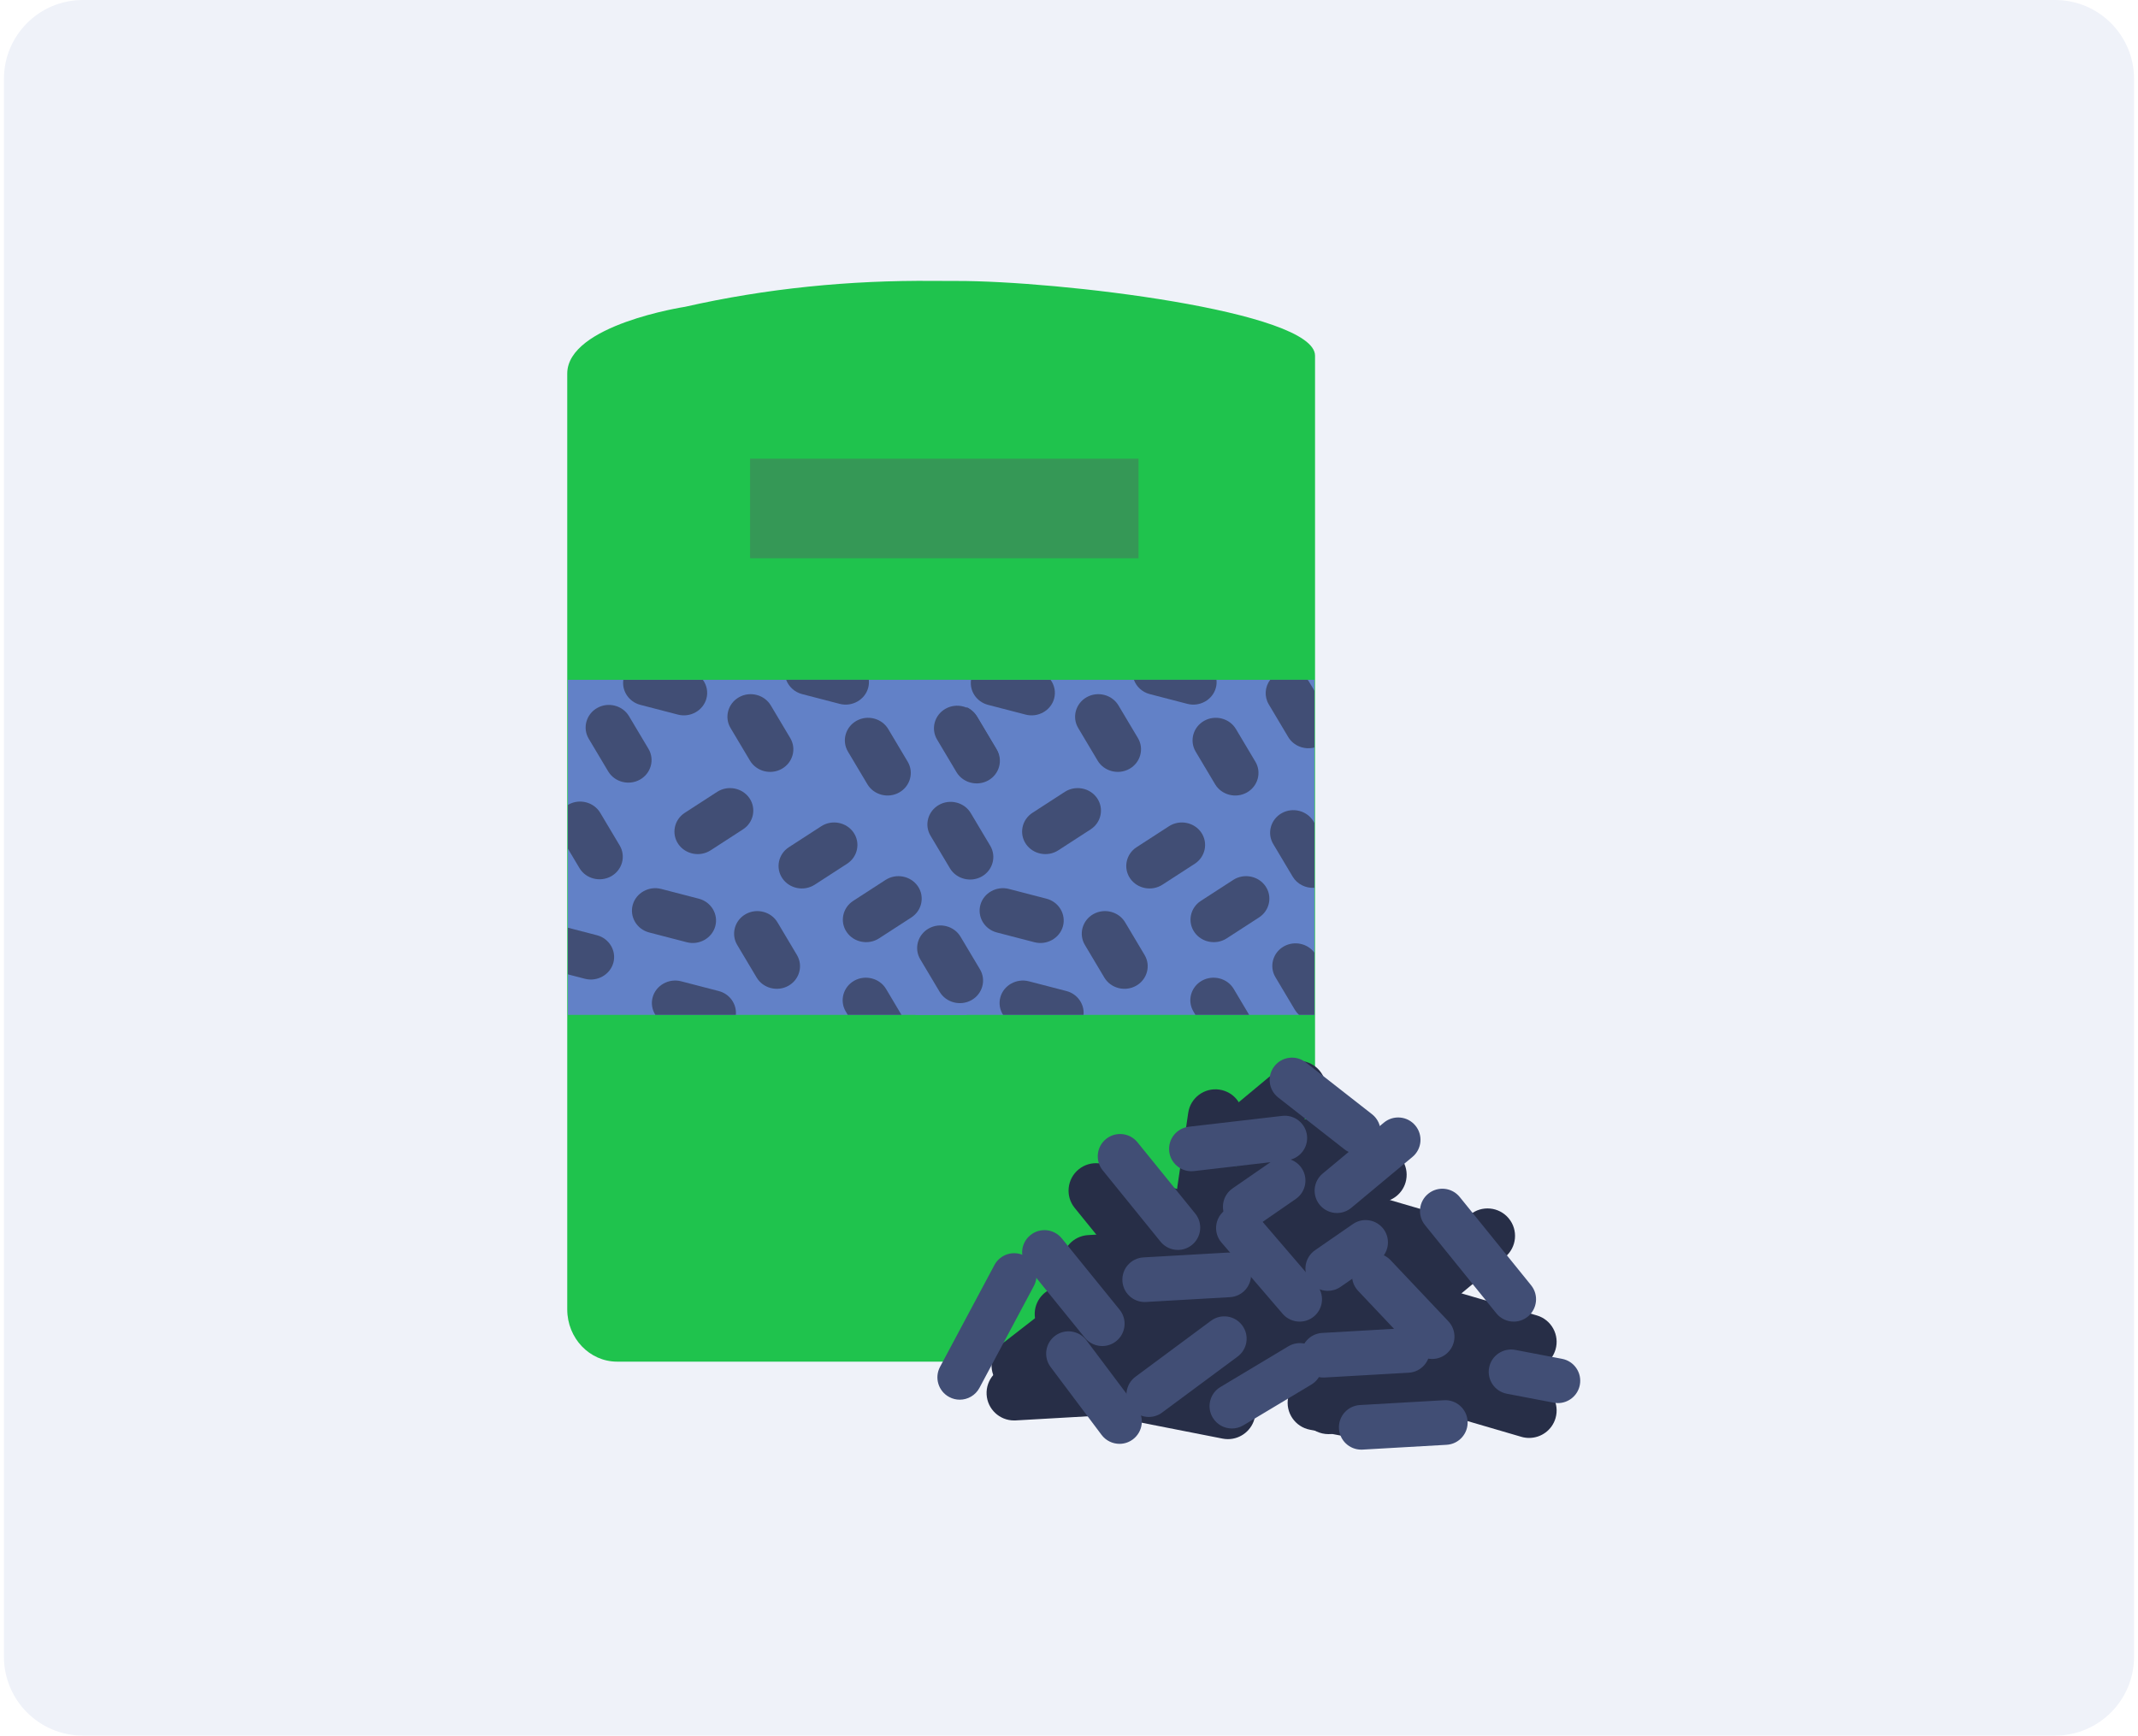 <?xml version="1.0" encoding="UTF-8"?> <svg xmlns="http://www.w3.org/2000/svg" width="271" height="220" viewBox="0 0 271 220" fill="none"><path d="M0.5 10C0.5 4.477 4.977 0 10.5 0H260.5C266.023 0 270.5 4.477 270.5 10V210C270.5 215.523 266.023 220 260.5 220H10.5C4.977 220 0.5 215.523 0.5 210V10Z" fill="#EFF2F9"></path><path d="M160.364 172.599H78.222C74.732 172.599 71.9 169.631 71.9 165.971V101.026V47.361C71.9 41.168 86.819 38.892 86.819 38.892C97.145 36.55 107.716 35.51 118.308 35.606C119.276 35.615 120.247 35.619 121.215 35.615C133.977 35.576 166.686 39.427 166.686 45.085V97.061V165.975C166.686 169.631 163.858 172.599 160.364 172.599Z" fill="#1FC34D"></path><path d="M154.007 157.85C152.97 157.85 151.941 157.389 151.253 156.505C150.072 154.986 150.347 152.802 151.863 151.618L163.492 142.583C165.013 141.404 167.2 141.678 168.385 143.192C169.566 144.711 169.292 146.896 167.775 148.08L156.146 157.115C155.51 157.611 154.756 157.85 154.007 157.85Z" fill="#272E47"></path><path d="M158.8 171.777C157.763 171.777 156.734 171.316 156.046 170.432C154.865 168.913 155.14 166.729 156.656 165.545L168.285 156.51C169.806 155.331 171.993 155.605 173.178 157.119C174.359 158.638 174.085 160.823 172.568 162.007L160.939 171.041C160.303 171.537 159.549 171.777 158.8 171.777Z" fill="#272E47"></path><path d="M165.335 174.388C164.298 174.388 163.27 173.927 162.582 173.043C161.401 171.525 161.675 169.34 163.192 168.156L174.821 159.121C176.342 157.942 178.529 158.216 179.714 159.731C180.895 161.249 180.62 163.434 179.104 164.618L167.475 173.653C166.839 174.149 166.085 174.388 165.335 174.388Z" fill="#272E47"></path><path d="M167.514 179.61C166.477 179.61 165.449 179.149 164.76 178.266C163.58 176.747 163.854 174.562 165.37 173.378L177 164.343C178.52 163.164 180.708 163.438 181.893 164.953C183.078 166.467 182.799 168.656 181.283 169.84L169.653 178.875C169.017 179.371 168.264 179.61 167.514 179.61Z" fill="#272E47"></path><path d="M175.793 183.092C174.756 183.092 173.728 182.631 173.039 181.748C171.858 180.229 172.133 178.044 173.649 176.86L185.278 167.825C186.799 166.646 188.986 166.92 190.172 168.435C191.352 169.954 191.078 172.138 189.562 173.322L177.932 182.357C177.296 182.853 176.542 183.092 175.793 183.092Z" fill="#272E47"></path><path d="M168.386 181.787C167.349 181.787 166.32 181.325 165.632 180.442C164.451 178.923 164.726 176.738 166.242 175.555L177.871 166.52C179.392 165.34 181.579 165.615 182.764 167.129C183.945 168.648 183.671 170.833 182.154 172.016L170.525 181.051C169.889 181.547 169.135 181.787 168.386 181.787Z" fill="#272E47"></path><path d="M152.7 180.916C151.663 180.916 150.634 180.455 149.946 179.571C148.765 178.052 149.04 175.868 150.556 174.684L162.185 165.649C163.706 164.47 165.893 164.744 167.078 166.258C168.259 167.777 167.985 169.962 166.468 171.146L154.839 180.181C154.203 180.677 153.449 180.916 152.7 180.916Z" fill="#272E47"></path><path d="M135.706 179.61C134.669 179.61 133.641 179.149 132.953 178.266C131.772 176.747 132.046 174.562 133.563 173.378L145.192 164.343C146.713 163.164 148.9 163.438 150.085 164.953C151.27 166.467 150.991 168.656 149.475 169.84L137.846 178.875C137.21 179.371 136.456 179.61 135.706 179.61Z" fill="#272E47"></path><path d="M129.171 176.564C128.134 176.564 127.106 176.103 126.417 175.219C125.236 173.7 125.511 171.516 127.027 170.332L138.656 161.297C140.177 160.118 142.364 160.392 143.55 161.906C144.73 163.425 144.456 165.61 142.94 166.794L131.31 175.828C130.674 176.325 129.92 176.564 129.171 176.564Z" fill="#272E47"></path><path d="M146.686 177.639C145.501 177.639 144.347 177.038 143.693 175.946C142.704 174.297 143.24 172.16 144.887 171.167L155.658 164.713C157.309 163.721 159.449 164.261 160.442 165.906C161.431 167.555 160.895 169.692 159.248 170.684L148.477 177.138C147.915 177.482 147.296 177.639 146.686 177.639Z" fill="#272E47"></path><path d="M182.058 160.945C181.736 160.945 181.405 160.901 181.078 160.805L169.026 157.28C167.179 156.741 166.12 154.804 166.66 152.959C167.2 151.113 169.135 150.056 170.987 150.596L183.039 154.121C184.886 154.66 185.945 156.597 185.405 158.442C184.96 159.961 183.57 160.945 182.058 160.945Z" fill="#272E47"></path><path d="M193.823 173.566C193.5 173.566 193.169 173.522 192.842 173.426L180.79 169.901C178.943 169.362 177.884 167.425 178.424 165.58C178.965 163.735 180.899 162.677 182.751 163.217L194.803 166.742C196.65 167.281 197.709 169.218 197.169 171.063C196.724 172.582 195.335 173.566 193.823 173.566Z" fill="#272E47"></path><path d="M193.823 182.269C193.5 182.269 193.169 182.226 192.842 182.13L180.79 178.605C178.943 178.065 177.884 176.129 178.424 174.283C178.965 172.438 180.899 171.381 182.751 171.92L194.803 175.445C196.65 175.985 197.709 177.922 197.169 179.767C196.724 181.286 195.335 182.269 193.823 182.269Z" fill="#272E47"></path><path d="M152.43 158.768C152.107 158.768 151.776 158.725 151.449 158.629L139.397 155.104C137.55 154.564 136.491 152.628 137.031 150.782C137.572 148.937 139.506 147.88 141.358 148.419L153.41 151.944C155.257 152.484 156.316 154.421 155.776 156.266C155.331 157.785 153.941 158.768 152.43 158.768Z" fill="#272E47"></path><path d="M156.834 147.884C155.837 147.884 154.843 147.458 154.155 146.631C152.922 145.155 153.122 142.958 154.599 141.726L162.355 135.272C163.836 134.04 166.032 134.24 167.265 135.716C168.498 137.191 168.298 139.389 166.821 140.62L159.065 147.075C158.412 147.619 157.623 147.884 156.834 147.884Z" fill="#272E47"></path><path d="M180.799 166.598C179.801 166.598 178.807 166.171 178.119 165.345C176.886 163.869 177.086 161.671 178.563 160.44L186.319 153.986C187.796 152.754 189.997 152.954 191.23 154.43C192.463 155.905 192.262 158.103 190.785 159.334L183.03 165.788C182.376 166.332 181.587 166.598 180.799 166.598Z" fill="#272E47"></path><path d="M146.255 163.443C145.24 163.443 144.233 163.003 143.545 162.15L136.221 153.115C135.009 151.623 135.24 149.429 136.735 148.219C138.229 147.009 140.425 147.24 141.637 148.733L148.961 157.768C150.172 159.26 149.941 161.454 148.447 162.664C147.802 163.186 147.026 163.443 146.255 163.443Z" fill="#272E47"></path><path d="M182.42 180.851C181.405 180.851 180.399 180.411 179.71 179.558L172.386 170.523C171.174 169.031 171.405 166.837 172.9 165.627C174.394 164.418 176.59 164.648 177.802 166.141L185.126 175.176C186.337 176.669 186.106 178.862 184.612 180.072C183.967 180.594 183.191 180.851 182.42 180.851Z" fill="#272E47"></path><path d="M134.635 170.045C132.8 170.045 131.266 168.613 131.158 166.763C131.049 164.844 132.517 163.199 134.439 163.086L145.087 162.476C147.009 162.368 148.656 163.834 148.769 165.753C148.883 167.673 147.41 169.318 145.488 169.431L134.839 170.04C134.77 170.04 134.7 170.045 134.635 170.045Z" fill="#272E47"></path><path d="M138.12 163.517C136.286 163.517 134.752 162.085 134.643 160.235C134.534 158.316 136.003 156.671 137.924 156.558L148.573 155.949C150.499 155.84 152.142 157.306 152.255 159.226C152.364 161.145 150.896 162.79 148.974 162.903L138.325 163.512C138.255 163.512 138.186 163.517 138.12 163.517Z" fill="#272E47"></path><path d="M128.534 180.054C126.7 180.054 125.166 178.623 125.057 176.773C124.949 174.854 126.417 173.209 128.338 173.096L138.987 172.486C140.909 172.382 142.556 173.844 142.669 175.763C142.782 177.683 141.31 179.328 139.388 179.441L128.739 180.05C128.67 180.05 128.6 180.054 128.534 180.054Z" fill="#272E47"></path><path d="M172.638 160.226C172.42 160.226 172.202 160.205 171.98 160.165L166.046 159.034C164.155 158.673 162.913 156.849 163.275 154.96C163.636 153.072 165.462 151.831 167.353 152.192L173.287 153.324C175.178 153.685 176.42 155.509 176.059 157.397C175.74 159.064 174.276 160.226 172.638 160.226Z" fill="#272E47"></path><path d="M174.816 152.393C174.598 152.393 174.381 152.371 174.158 152.332L168.224 151.2C166.333 150.839 165.091 149.016 165.453 147.127C165.814 145.238 167.64 143.998 169.531 144.359L175.466 145.49C177.357 145.852 178.598 147.675 178.237 149.564C177.919 151.231 176.455 152.393 174.816 152.393Z" fill="#272E47"></path><path d="M155.645 182.422C155.423 182.422 155.196 182.4 154.97 182.356L140.208 179.454C138.321 179.084 137.088 177.251 137.463 175.363C137.837 173.474 139.667 172.247 141.558 172.621L156.32 175.524C158.207 175.894 159.44 177.726 159.066 179.615C158.734 181.273 157.275 182.422 155.645 182.422Z" fill="#272E47"></path><path d="M163.923 175.458C163.705 175.458 163.488 175.436 163.265 175.397L157.331 174.266C155.44 173.905 154.198 172.081 154.56 170.192C154.921 168.303 156.747 167.063 158.638 167.424L164.572 168.556C166.464 168.917 167.705 170.741 167.344 172.629C167.026 174.296 165.562 175.458 163.923 175.458Z" fill="#272E47"></path><path d="M172.638 182.422C172.42 182.422 172.202 182.4 171.98 182.361L166.046 181.229C164.155 180.868 162.913 179.044 163.275 177.156C163.636 175.267 165.462 174.027 167.353 174.388L173.287 175.519C175.178 175.88 176.42 177.704 176.059 179.593C175.74 181.26 174.276 182.422 172.638 182.422Z" fill="#272E47"></path><path d="M152.686 154.421C152.516 154.421 152.347 154.408 152.177 154.382C150.273 154.103 148.957 152.332 149.236 150.43L150.612 141.056C150.891 139.154 152.665 137.835 154.569 138.118C156.473 138.397 157.789 140.168 157.51 142.07L156.133 151.444C155.876 153.176 154.386 154.421 152.686 154.421Z" fill="#272E47"></path><path d="M163.144 164.43C162.974 164.43 162.804 164.417 162.634 164.391C160.73 164.113 159.414 162.341 159.693 160.439L161.07 151.065C161.349 149.163 163.118 147.845 165.026 148.128C166.93 148.406 168.246 150.177 167.967 152.079L166.59 161.453C166.333 163.186 164.843 164.43 163.144 164.43Z" fill="#272E47"></path><path d="M149.201 172.264C149.031 172.264 148.861 172.251 148.691 172.225C146.787 171.947 145.471 170.175 145.75 168.273L147.127 158.899C147.405 156.997 149.174 155.679 151.083 155.962C152.987 156.24 154.303 158.011 154.024 159.913L152.647 169.287C152.39 171.02 150.9 172.264 149.201 172.264Z" fill="#272E47"></path><path d="M154.865 171.394C154.695 171.394 154.525 171.381 154.355 171.354C152.451 171.076 151.135 169.305 151.414 167.403L152.791 158.029C153.07 156.127 154.843 154.808 156.747 155.091C158.652 155.369 159.967 157.141 159.689 159.043L158.312 168.417C158.055 170.149 156.564 171.394 154.865 171.394Z" fill="#272E47"></path><path d="M159.658 167.912C159.488 167.912 159.318 167.899 159.148 167.873C157.244 167.594 155.928 165.823 156.207 163.921L157.584 154.547C157.863 152.645 159.632 151.327 161.54 151.609C163.444 151.888 164.76 153.659 164.481 155.561L163.105 164.935C162.848 166.668 161.357 167.912 159.658 167.912Z" fill="#272E47"></path><path d="M164.734 167.525C163.937 167.525 163.144 167.19 162.582 166.537L154.826 157.502C153.806 156.314 153.946 154.53 155.135 153.512C156.325 152.493 158.111 152.632 159.131 153.821L166.887 162.855C167.906 164.043 167.767 165.828 166.577 166.846C166.041 167.303 165.383 167.525 164.734 167.525Z" fill="#414E75"></path><path d="M151.013 148.463C149.597 148.463 148.373 147.401 148.203 145.96C148.024 144.407 149.135 143.005 150.691 142.823L162.525 141.447C164.076 141.265 165.484 142.379 165.667 143.932C165.845 145.486 164.734 146.887 163.179 147.07L151.344 148.445C151.231 148.458 151.122 148.463 151.013 148.463Z" fill="#414E75"></path><path d="M145.615 179.611C144.748 179.611 143.894 179.215 143.34 178.466C142.408 177.213 142.669 175.441 143.928 174.51L153.497 167.416C154.752 166.485 156.525 166.746 157.457 168.004C158.39 169.257 158.128 171.028 156.869 171.96L147.301 179.054C146.795 179.432 146.203 179.611 145.615 179.611Z" fill="#414E75"></path><path d="M168.303 163.625C167.405 163.625 166.521 163.199 165.972 162.407C165.083 161.123 165.406 159.36 166.691 158.473L171.488 155.156C172.774 154.269 174.538 154.591 175.427 155.874C176.316 157.158 175.993 158.921 174.708 159.809L169.911 163.125C169.418 163.464 168.861 163.625 168.303 163.625Z" fill="#414E75"></path><path d="M157.845 155.792C156.947 155.792 156.063 155.365 155.514 154.573C154.625 153.29 154.947 151.527 156.233 150.639L161.03 147.323C162.315 146.435 164.08 146.757 164.969 148.041C165.858 149.325 165.535 151.087 164.25 151.975L159.453 155.291C158.96 155.631 158.403 155.792 157.845 155.792Z" fill="#414E75"></path><path d="M169.47 153.759C168.66 153.759 167.854 153.411 167.292 152.741C166.29 151.54 166.451 149.755 167.653 148.759L175.409 142.305C176.612 141.304 178.398 141.465 179.396 142.666C180.398 143.867 180.237 145.651 179.034 146.648L171.283 153.102C170.751 153.542 170.111 153.759 169.47 153.759Z" fill="#414E75"></path><path d="M139.719 170.623C138.896 170.623 138.077 170.266 137.515 169.575L130.19 160.54C129.205 159.326 129.393 157.546 130.608 156.562C131.824 155.578 133.606 155.766 134.591 156.98L141.915 166.015C142.9 167.229 142.713 169.009 141.497 169.992C140.974 170.414 140.342 170.623 139.719 170.623Z" fill="#414E75"></path><path d="M149.305 158.438C148.482 158.438 147.663 158.081 147.101 157.389L139.776 148.354C138.791 147.14 138.979 145.36 140.194 144.376C141.41 143.393 143.192 143.58 144.177 144.794L151.501 153.829C152.486 155.043 152.299 156.823 151.083 157.807C150.56 158.229 149.928 158.438 149.305 158.438Z" fill="#414E75"></path><path d="M181.531 172.26C180.777 172.26 180.028 171.964 179.47 171.372L172.146 163.625C171.074 162.49 171.122 160.701 172.259 159.626C173.396 158.555 175.187 158.603 176.263 159.739L183.588 167.486C184.66 168.622 184.612 170.41 183.475 171.485C182.93 172.003 182.228 172.26 181.531 172.26Z" fill="#414E75"></path><path d="M172.542 183.753C171.052 183.753 169.806 182.591 169.719 181.086C169.627 179.528 170.821 178.187 172.385 178.1L183.034 177.491C184.59 177.399 185.936 178.592 186.023 180.154C186.115 181.712 184.921 183.053 183.357 183.14L172.708 183.749C172.651 183.749 172.599 183.753 172.542 183.753Z" fill="#414E75"></path><path d="M167.749 174.614C166.259 174.614 165.013 173.452 164.926 171.946C164.834 170.388 166.028 169.048 167.592 168.961L178.241 168.352C179.797 168.265 181.143 169.453 181.23 171.015C181.322 172.573 180.128 173.914 178.564 174.001L167.915 174.61C167.858 174.61 167.806 174.614 167.749 174.614Z" fill="#414E75"></path><path d="M145.092 165.04C143.602 165.04 142.356 163.878 142.269 162.372C142.177 160.814 143.371 159.473 144.935 159.386L155.584 158.777C157.14 158.69 158.486 159.878 158.573 161.44C158.665 162.998 157.471 164.339 155.907 164.426L145.258 165.035C145.201 165.035 145.149 165.04 145.092 165.04Z" fill="#414E75"></path><path d="M172.159 146.287C171.549 146.287 170.934 146.091 170.416 145.686L162.02 139.119C160.787 138.157 160.573 136.377 161.536 135.15C162.499 133.918 164.281 133.701 165.51 134.667L173.906 141.234C175.139 142.196 175.353 143.976 174.39 145.203C173.832 145.913 173 146.287 172.159 146.287Z" fill="#414E75"></path><path d="M197.474 177.853C197.3 177.853 197.121 177.835 196.938 177.8L191.004 176.669C189.466 176.377 188.459 174.893 188.751 173.361C189.043 171.829 190.529 170.82 192.063 171.111L197.997 172.243C199.535 172.534 200.542 174.018 200.25 175.55C199.993 176.908 198.803 177.853 197.474 177.853Z" fill="#414E75"></path><path d="M156.15 181.073C155.188 181.073 154.251 180.581 153.719 179.697C152.913 178.357 153.349 176.62 154.691 175.815L163.305 170.654C164.647 169.849 166.386 170.284 167.192 171.624C167.998 172.965 167.562 174.701 166.22 175.506L157.606 180.668C157.148 180.942 156.647 181.073 156.15 181.073Z" fill="#414E75"></path><path d="M141.902 183.018C141.04 183.018 140.19 182.626 139.632 181.887L133.171 173.283C132.234 172.034 132.487 170.258 133.737 169.322C134.988 168.387 136.765 168.639 137.702 169.888L144.164 178.492C145.101 179.741 144.848 181.517 143.597 182.452C143.092 182.831 142.495 183.018 141.902 183.018Z" fill="#414E75"></path><path d="M121.65 177.421C121.201 177.421 120.744 177.313 120.321 177.086C118.94 176.351 118.417 174.636 119.154 173.261L126.047 160.353C126.783 158.973 128.5 158.451 129.877 159.186C131.258 159.922 131.781 161.637 131.044 163.012L124.151 175.92C123.641 176.877 122.665 177.421 121.65 177.421Z" fill="#414E75"></path><path d="M191.871 167.525C191.043 167.525 190.224 167.164 189.666 166.472L180.621 155.287C179.636 154.073 179.828 152.288 181.043 151.309C182.259 150.326 184.045 150.517 185.026 151.731L194.071 162.916C195.056 164.13 194.864 165.915 193.649 166.894C193.126 167.32 192.498 167.525 191.871 167.525Z" fill="#414E75"></path><path d="M166.603 86.172H116.051V128.644H166.603V86.172Z" fill="#6281C7"></path><path d="M142.617 116.915C141.807 115.553 139.994 115.083 138.591 115.87C137.188 116.658 136.7 118.412 137.511 119.774L139.977 123.913C140.787 125.275 142.6 125.745 144.003 124.957C145.406 124.17 145.894 122.416 145.083 121.054L142.617 116.915Z" fill="#414E75"></path><path d="M152.351 124.309C150.948 125.097 150.46 126.85 151.271 128.213L151.524 128.639H158.334L156.377 125.353C155.571 123.996 153.759 123.526 152.351 124.309Z" fill="#414E75"></path><path d="M166.603 120.754C165.732 119.587 164.059 119.222 162.743 119.957C161.34 120.745 160.852 122.499 161.662 123.861L164.129 128C164.277 128.243 164.455 128.461 164.656 128.644H166.603V120.754Z" fill="#414E75"></path><path d="M154.02 99.411C154.83 100.774 156.643 101.244 158.046 100.456C159.449 99.668 159.937 97.914 159.126 96.552L156.66 92.413C155.85 91.051 154.037 90.581 152.634 91.369C151.231 92.157 150.743 93.91 151.554 95.273L154.02 99.411Z" fill="#414E75"></path><path d="M139.131 96.417C139.941 97.779 141.754 98.249 143.157 97.461C144.56 96.674 145.048 94.92 144.238 93.558L141.771 89.419C140.961 88.057 139.148 87.587 137.745 88.374C136.342 89.162 135.854 90.916 136.665 92.278L139.131 96.417Z" fill="#414E75"></path><path d="M162.464 103.076C161.061 103.863 160.573 105.617 161.384 106.98L163.85 111.118C164.429 112.089 165.519 112.607 166.608 112.537V104.316L166.495 104.125C165.68 102.758 163.867 102.288 162.464 103.076Z" fill="#414E75"></path><path d="M160.821 89.284L163.287 93.423C163.967 94.563 165.348 95.077 166.608 94.75V87.561L165.932 86.425C165.88 86.338 165.823 86.251 165.762 86.172H161C160.333 87.06 160.224 88.279 160.821 89.284Z" fill="#414E75"></path><path d="M125.237 89.345L129.999 90.581C131.568 90.99 133.193 90.076 133.611 88.562C133.846 87.713 133.655 86.847 133.167 86.177H123.084C122.871 87.582 123.781 88.966 125.237 89.345Z" fill="#414E75"></path><path d="M145.737 87.983L150.499 89.219C152.068 89.628 153.693 88.714 154.111 87.199C154.207 86.856 154.229 86.507 154.194 86.172H143.728C144.037 87.03 144.765 87.73 145.737 87.983Z" fill="#414E75"></path><path d="M135.175 125.623L130.412 124.387C128.844 123.983 127.219 124.892 126.8 126.407C126.582 127.194 126.731 127.995 127.144 128.644H137.345C137.471 127.286 136.573 125.984 135.175 125.623Z" fill="#414E75"></path><path d="M132.644 113.916L127.881 112.68C126.313 112.275 124.687 113.185 124.269 114.7C123.851 116.218 124.788 117.794 126.356 118.199L131.119 119.435C132.687 119.844 134.312 118.93 134.731 117.415C135.149 115.896 134.212 114.321 132.644 113.916Z" fill="#414E75"></path><path d="M139.057 101.165C138.155 99.859 136.317 99.503 134.966 100.377L130.866 103.032C129.515 103.907 129.149 105.691 130.051 106.997C130.953 108.302 132.792 108.659 134.142 107.785L138.242 105.13C139.593 104.259 139.959 102.475 139.057 101.165Z" fill="#414E75"></path><path d="M152.259 105.522C151.357 104.216 149.519 103.859 148.168 104.734L144.068 107.389C142.717 108.263 142.351 110.048 143.253 111.353C144.155 112.659 145.994 113.016 147.344 112.141L151.445 109.486C152.791 108.612 153.157 106.832 152.259 105.522Z" fill="#414E75"></path><path d="M156.312 111.54L152.211 114.195C150.861 115.07 150.495 116.854 151.397 118.159C152.299 119.465 154.137 119.822 155.488 118.947L159.588 116.292C160.939 115.418 161.305 113.633 160.403 112.328C159.501 111.022 157.662 110.665 156.312 111.54Z" fill="#414E75"></path><path d="M125.188 98.824C126.591 98.036 127.079 96.282 126.269 94.92L123.803 90.781C122.992 89.419 121.18 88.949 119.777 89.737C118.374 90.524 117.886 92.278 118.696 93.64L121.162 97.779C121.968 99.137 123.781 99.611 125.188 98.824Z" fill="#414E75"></path><path d="M122.535 86.172H71.983V128.644H122.535V86.172Z" fill="#6281C7"></path><path d="M81.116 98.824C82.519 98.036 83.007 96.282 82.196 94.92L79.73 90.781C78.92 89.419 77.107 88.949 75.704 89.737C74.301 90.524 73.813 92.278 74.623 93.64L77.09 97.779C77.9 99.137 79.713 99.611 81.116 98.824Z" fill="#414E75"></path><path d="M77.469 111.075C78.872 110.287 79.36 108.533 78.549 107.171L76.083 103.032C75.273 101.67 73.46 101.2 72.057 101.988C72.031 102.001 72.009 102.018 71.987 102.031V107.584L73.443 110.026C74.249 111.392 76.061 111.862 77.469 111.075Z" fill="#414E75"></path><path d="M98.549 116.915C97.738 115.553 95.926 115.083 94.523 115.87C93.12 116.658 92.632 118.412 93.442 119.774L95.908 123.913C96.719 125.275 98.531 125.745 99.934 124.957C101.337 124.17 101.825 122.416 101.015 121.054L98.549 116.915Z" fill="#414E75"></path><path d="M108.283 124.309C106.88 125.097 106.392 126.85 107.202 128.213L107.455 128.639H114.265L112.309 125.353C111.498 123.996 109.686 123.526 108.283 124.309Z" fill="#414E75"></path><path d="M109.947 99.411C110.758 100.774 112.57 101.244 113.973 100.456C115.377 99.668 115.865 97.914 115.054 96.552L112.588 92.413C111.777 91.051 109.965 90.581 108.562 91.369C107.159 92.157 106.671 93.91 107.481 95.273L109.947 99.411Z" fill="#414E75"></path><path d="M95.063 96.417C95.873 97.779 97.686 98.249 99.089 97.461C100.492 96.674 100.98 94.92 100.169 93.558L97.703 89.419C96.893 88.057 95.08 87.587 93.677 88.374C92.274 89.162 91.786 90.916 92.597 92.278L95.063 96.417Z" fill="#414E75"></path><path d="M81.164 89.345L85.926 90.581C87.495 90.99 89.12 90.076 89.538 88.562C89.773 87.713 89.582 86.847 89.094 86.177H79.011C78.802 87.582 79.713 88.966 81.164 89.345Z" fill="#414E75"></path><path d="M101.668 87.983L106.431 89.219C107.999 89.628 109.624 88.714 110.043 87.199C110.139 86.856 110.16 86.507 110.126 86.172H99.651C99.969 87.03 100.697 87.73 101.668 87.983Z" fill="#414E75"></path><path d="M91.103 125.623L86.34 124.387C84.772 123.983 83.146 124.892 82.728 126.407C82.51 127.194 82.658 127.995 83.072 128.644H93.272C93.399 127.286 92.505 125.984 91.103 125.623Z" fill="#414E75"></path><path d="M77.743 122.046C78.161 120.527 77.225 118.952 75.656 118.547L71.983 117.594V123.508L74.131 124.065C75.695 124.474 77.32 123.565 77.743 122.046Z" fill="#414E75"></path><path d="M88.575 113.916L83.813 112.68C82.244 112.275 80.619 113.185 80.201 114.7C79.782 116.218 80.719 117.794 82.288 118.199L87.05 119.435C88.619 119.844 90.244 118.93 90.662 117.415C91.081 115.896 90.144 114.321 88.575 113.916Z" fill="#414E75"></path><path d="M94.989 101.165C94.087 99.859 92.248 99.503 90.897 100.377L86.797 103.032C85.447 103.907 85.081 105.691 85.983 106.997C86.885 108.302 88.723 108.659 90.074 107.785L94.174 105.13C95.525 104.259 95.891 102.475 94.989 101.165Z" fill="#414E75"></path><path d="M108.187 105.522C107.285 104.216 105.446 103.859 104.095 104.734L99.995 107.389C98.644 108.263 98.278 110.048 99.18 111.353C100.082 112.659 101.921 113.016 103.272 112.141L107.372 109.486C108.723 108.612 109.089 106.832 108.187 105.522Z" fill="#414E75"></path><path d="M112.244 111.54L108.144 114.195C106.793 115.07 106.427 116.854 107.329 118.159C108.231 119.465 110.069 119.822 111.42 118.947L115.52 116.292C116.871 115.418 117.237 113.633 116.335 112.328C115.433 111.022 113.594 110.665 112.244 111.54Z" fill="#414E75"></path><path d="M124.435 111.11C125.838 110.322 126.326 108.568 125.516 107.206L123.049 103.067C122.239 101.705 120.426 101.235 119.023 102.023C117.62 102.81 117.132 104.564 117.943 105.926L120.409 110.065C121.219 111.423 123.032 111.893 124.435 111.11Z" fill="#414E75"></path><path d="M125.267 98.924C126.67 98.136 127.158 96.382 126.348 95.02L123.881 90.881C123.071 89.519 121.258 89.049 119.855 89.837C118.452 90.624 117.964 92.378 118.775 93.74L121.241 97.879C122.051 99.237 123.864 99.707 125.267 98.924Z" fill="#414E75"></path><path d="M123.136 126.777C124.539 125.989 125.027 124.235 124.217 122.873L121.75 118.734C120.94 117.372 119.127 116.902 117.724 117.69C116.321 118.477 115.833 120.231 116.644 121.593L119.11 125.732C119.92 127.09 121.733 127.56 123.136 126.777Z" fill="#414E75"></path><path d="M144.312 58.141H95.076V70.762H144.312V58.141Z" fill="#359856"></path></svg> 